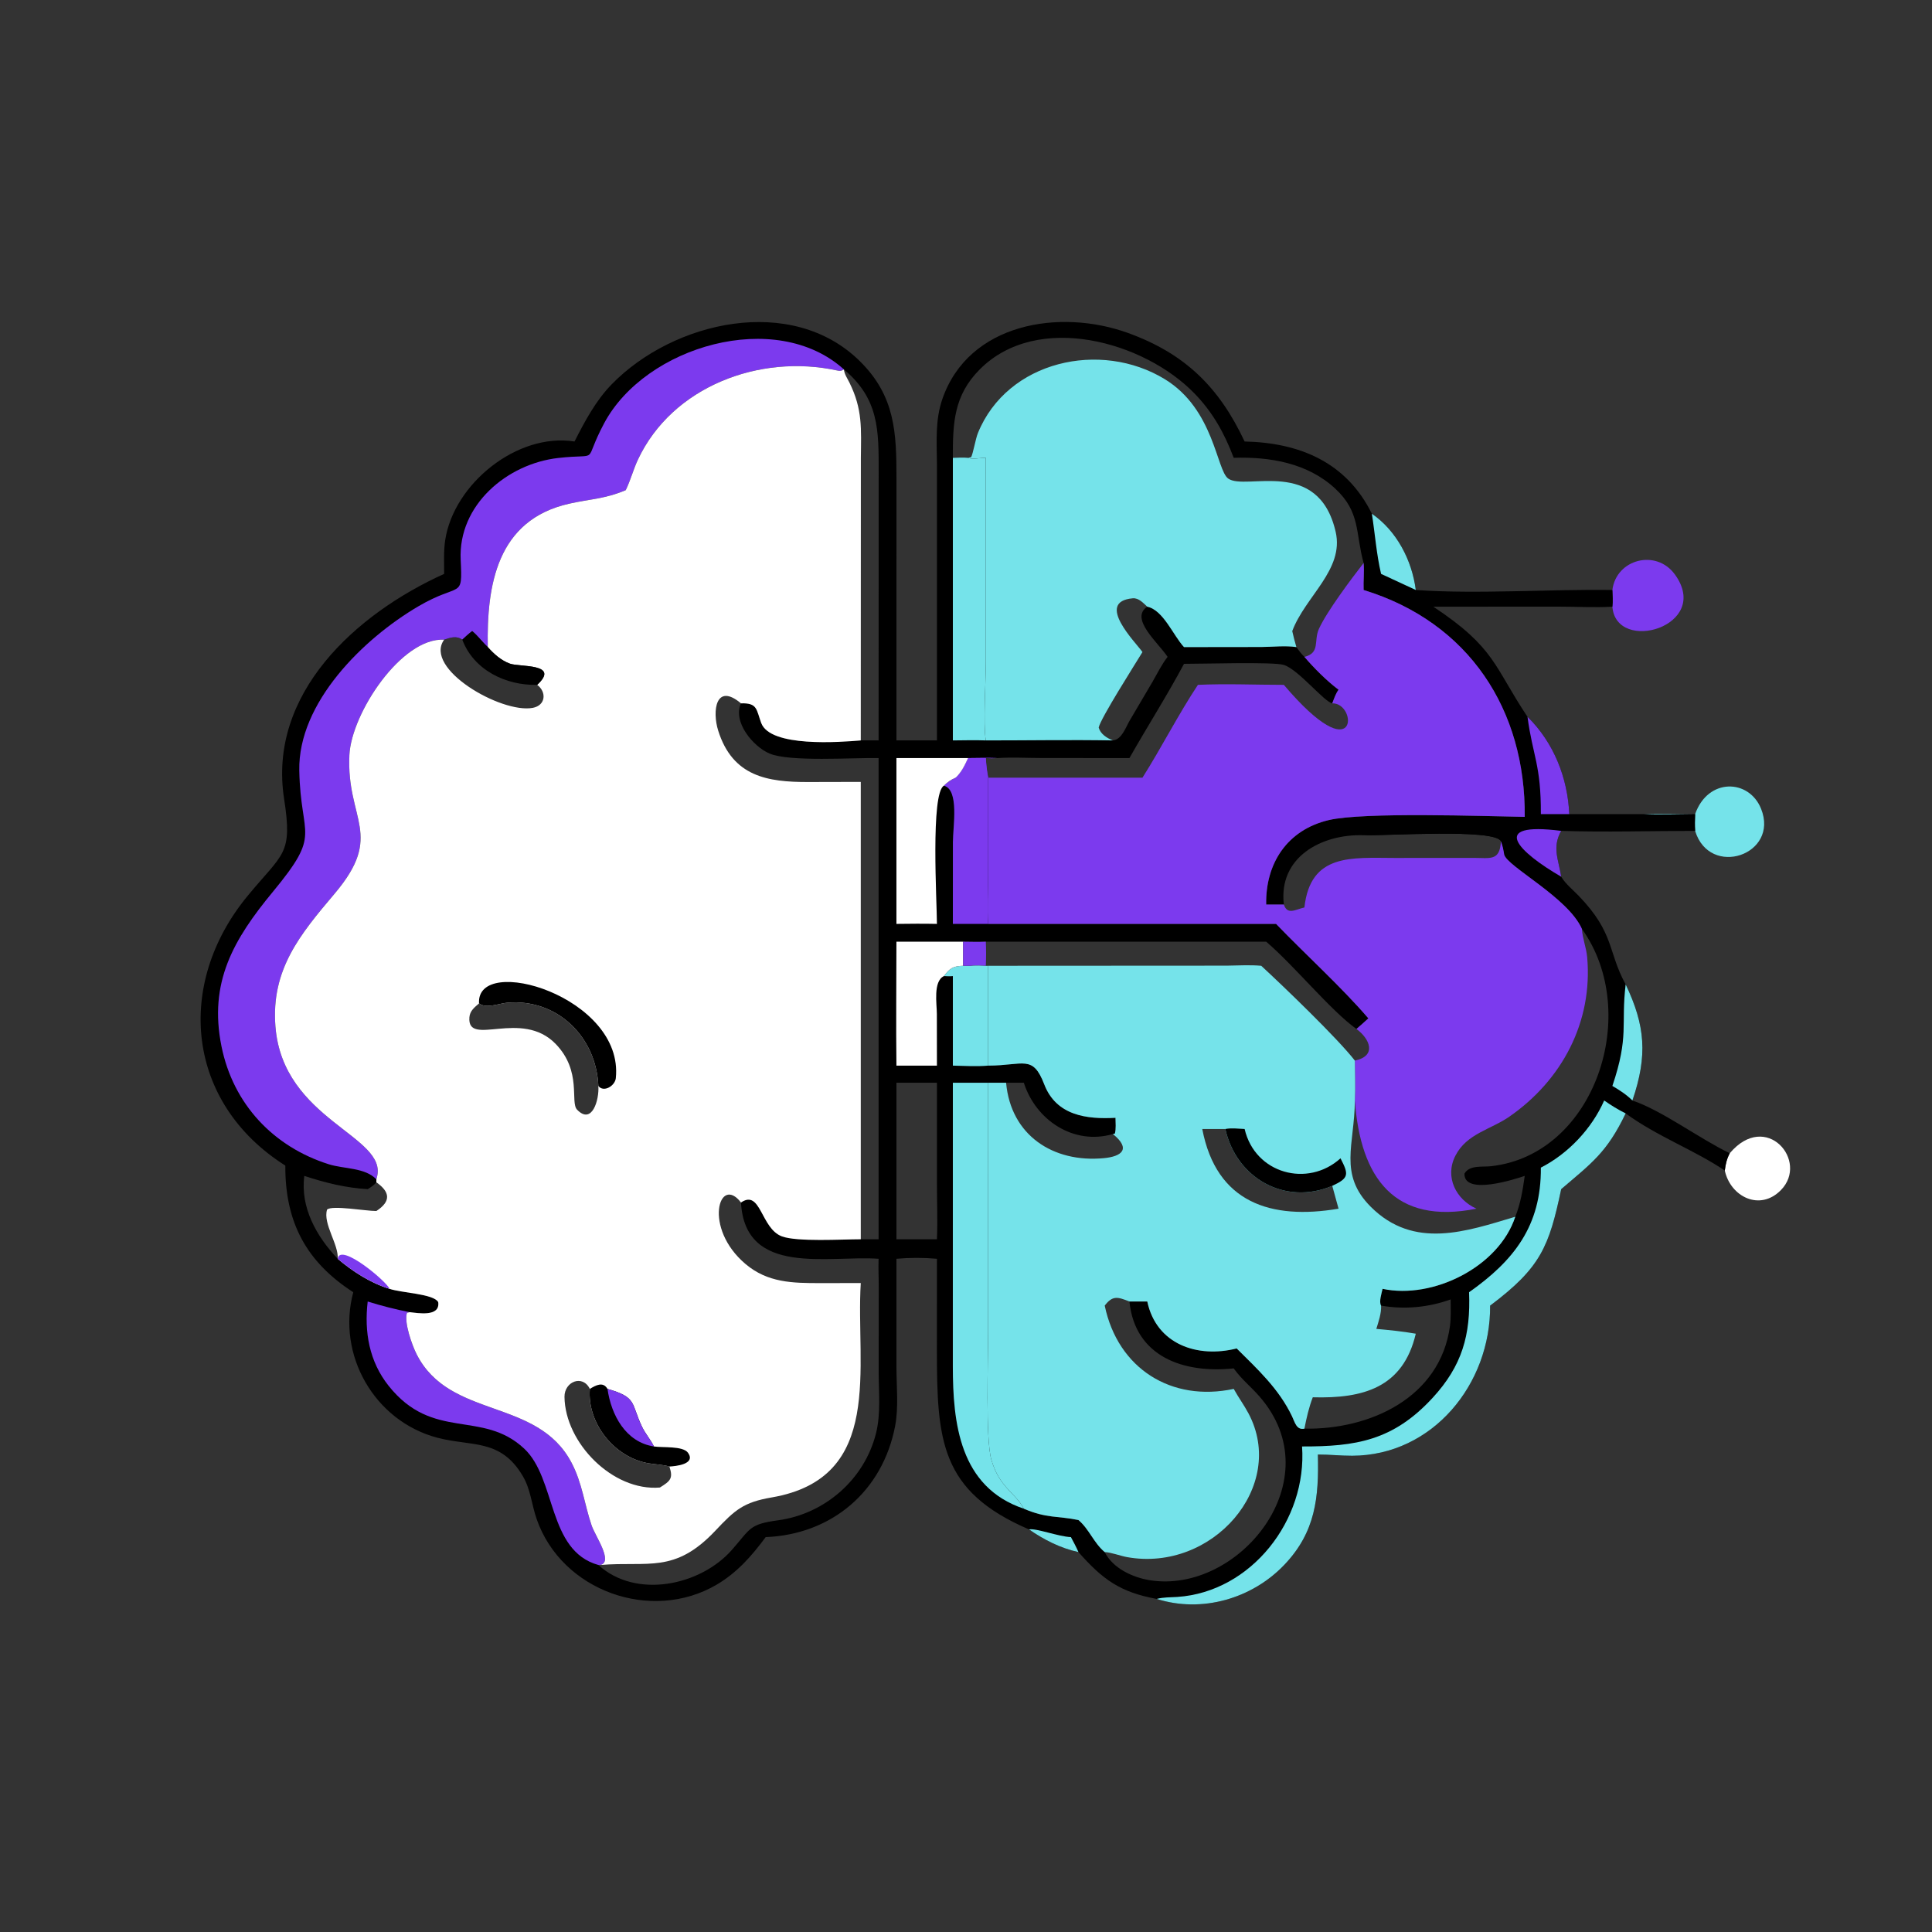 <svg width="172" height="172" viewBox="0 0 172 172" fill="none" xmlns="http://www.w3.org/2000/svg">
<rect x="0" y="0" width="172" height="172" fill="#333333" stroke="none"/>
<path d="M153.996 102.669C157.236 98.835 161.071 103.37 158.555 105.944C156.673 107.871 154.054 106.532 153.554 104.211C153.616 103.66 153.732 103.161 153.996 102.669Z" fill="white"/>
<path d="M150.912 72.477C152.057 69.224 155.714 69.342 156.782 71.999C158.433 76.108 152.201 78.21 150.912 73.97C150.879 73.468 150.889 72.98 150.912 72.477C149.38 72.487 147.831 72.547 146.301 72.477C147.834 72.414 149.377 72.484 150.912 72.477Z" fill="#75E3EA"/>
<path d="M143.545 52.525C143.888 49.774 147.452 48.842 149.118 51.153C152.435 55.757 143.874 58.247 143.545 54.012C143.607 53.524 143.561 53.016 143.545 52.525Z" fill="#7C3AEE"/>
<path d="M83.412 65.917L83.412 41.262C83.399 39.317 83.246 37.42 83.889 35.546C86.226 28.738 94.372 27.453 100.419 29.641C105.493 31.477 108.536 34.467 110.804 39.305C115.683 39.412 119.858 41.131 122.133 45.734C124.349 47.266 125.705 49.883 126.043 52.525C131.457 52.91 137.984 52.441 143.545 52.525C143.561 53.016 143.607 53.524 143.545 54.012C141.964 54.102 140.336 54.006 138.749 54.008L127.607 54.012C133.138 57.688 132.965 59.277 135.987 63.813C138.321 66.102 139.564 69.232 139.706 72.477H146.301C147.83 72.547 149.38 72.487 150.912 72.477C150.889 72.98 150.879 73.468 150.912 73.97C146.95 73.972 142.946 74.099 138.988 73.97C138.155 75.448 138.76 76.539 138.988 78.052C139.402 78.724 140.024 79.207 140.564 79.77C143.762 83.099 143.111 84.69 144.726 87.637C146.471 91.293 146.7 93.955 145.329 97.974C148.017 98.889 151.276 101.362 153.995 102.669C153.732 103.161 153.615 103.66 153.554 104.211C150.866 102.392 147.564 101.191 144.726 99.123C143.055 102.62 141.674 103.565 138.988 105.866C137.905 110.982 137.179 112.847 132.66 116.234C132.715 123.219 127.549 129.577 120.383 129.601C119.363 129.604 118.344 129.487 117.326 129.492C117.423 133.314 117.121 136.384 114.355 139.294C111.468 142.331 106.999 143.622 102.977 142.348C99.718 141.746 98.175 140.626 96.011 138.177C94.425 137.839 92.928 137.075 91.609 136.159C83.695 132.756 83.41 128.239 83.409 120.112L83.412 112.065C82.184 111.957 81.034 111.96 79.806 112.065L79.808 121.707C79.811 123.408 80.01 125.3 79.688 126.97C78.573 132.754 74.065 136.607 68.165 136.845C66.924 138.526 65.612 140.014 63.795 141.082C58 144.485 50.001 141.658 47.774 135.229C47.33 133.948 47.247 132.609 46.546 131.415C44.566 128.046 41.973 128.799 38.931 127.995C33.331 126.514 29.956 120.609 31.451 115.043C27.275 112.348 25.377 108.826 25.401 103.767C16.58 98.188 15.55 87.652 22.032 79.773C25.211 75.908 26.069 76.125 25.292 71.116C23.837 61.745 31.679 54.643 39.541 51.091C39.543 50.091 39.484 49.059 39.637 48.068C40.405 43.08 46.039 38.498 51.148 39.305C52.059 37.515 53.036 35.676 54.445 34.227C59.912 28.601 70.506 26.136 76.588 32.192C79.696 35.287 79.811 38.518 79.81 42.591L79.806 65.917H83.412ZM55.708 43.639C53.838 44.426 52.555 44.42 50.672 44.843C44.231 46.288 43.324 52.107 43.427 57.609C42.935 57.158 42.559 56.618 42.036 56.185C41.725 56.424 41.441 56.682 41.155 56.95C40.654 56.57 40.077 56.763 39.541 56.95C35.758 56.733 31.282 63.495 31.106 67.226C30.832 73.032 34.255 74.279 29.794 79.555C26.719 83.191 24.119 86.307 24.522 91.39C25.186 99.77 34.592 101.105 33.552 104.824L33.507 104.991V105.259C34.721 106.111 34.837 106.945 33.507 107.812C32.589 107.821 29.548 107.274 29.118 107.687C28.725 108.931 30.175 110.827 30.062 112.065C31.389 113.189 33.001 114.23 34.677 114.74C35.743 115.108 38.624 115.18 39.014 115.926C39.197 117.267 37.204 116.897 36.469 116.818L36.231 116.877C35.955 117.726 36.693 119.779 37.092 120.565C40.039 126.376 47.828 124.406 50.882 130.216C51.843 132.046 52.025 133.902 52.672 135.808C52.995 136.76 54.621 139.034 53.45 139.326C57.709 138.97 60.056 140.13 63.696 136.263C65.434 134.417 66.189 133.743 68.696 133.313C78.796 131.581 76.164 121.678 76.632 114.226L73.01 114.231C70.561 114.232 68.354 114.202 66.381 112.539C62.547 109.311 64.036 104.541 65.968 107.055C67.742 105.837 67.726 109.378 69.615 110.071C70.978 110.572 74.926 110.331 76.632 110.327H78.219V67.489C75.913 67.444 70.287 67.848 68.498 67.081C67.072 66.47 65.205 64.296 65.968 62.616C67.439 62.571 67.325 63.15 67.766 64.357C68.57 66.558 74.815 66.07 76.632 65.917L76.64 40.774C76.664 38.167 76.807 36.457 75.623 34.063C75.431 33.675 75.179 33.328 75.129 32.887C74.891 33.04 74.787 33.041 74.512 32.981C67.645 31.485 59.85 34.398 56.792 40.924C56.379 41.807 56.134 42.769 55.708 43.639ZM87.765 85.981C87.318 85.969 86.841 85.922 86.398 85.981C86.925 86.001 87.446 85.999 87.975 85.981V94.869C91.138 94.861 91.936 93.858 92.965 96.534C94.034 99.317 96.742 99.658 99.309 99.514C99.312 99.959 99.373 100.492 99.252 100.92L99.08 100.961C95.575 101.98 92.212 99.721 91.149 96.395H89.569H87.975L87.972 118.603C87.972 120.929 87.728 128.081 88.253 129.93C88.964 132.437 90.377 132.854 91.149 134.316C93.189 135.193 94.155 134.94 96.011 135.325C96.98 136.147 97.355 137.342 98.35 138.177C98.899 138.194 99.763 138.522 100.347 138.627C107.933 139.983 114.604 132.33 111.147 125.827C110.749 125.079 110.242 124.393 109.835 123.649C104.288 124.838 99.521 121.846 98.35 116.234C99.052 115.309 99.511 115.456 100.549 115.87H102.139C102.951 119.688 106.613 120.931 110.098 120.047C111.994 121.934 113.857 123.641 115.03 126.097C115.269 126.598 115.421 127.343 116.128 127.189C116.316 126.228 116.52 125.312 116.873 124.396C121.332 124.521 124.911 123.562 126.043 118.735C124.879 118.531 123.705 118.412 122.529 118.307C122.728 117.656 122.988 116.922 122.953 116.234C122.747 115.9 123.003 115.124 123.086 114.74C127.567 115.697 133.437 112.788 134.9 108.323C130.582 109.613 125.885 111.295 122.028 107.43C119.13 104.526 120.596 101.902 120.618 97.974C120.684 96.801 120.626 95.598 120.618 94.422C119.109 92.469 114.281 87.825 112.283 85.981C111.262 85.889 110.233 85.96 109.21 85.969L87.765 85.981ZM121.399 50.124C120.288 51.549 118.104 54.466 117.416 55.993C116.936 57.059 117.565 58.118 116.128 58.48C116.996 59.493 118.1 60.602 119.167 61.404C118.902 61.765 118.767 62.202 118.607 62.616C117.864 62.467 115.581 59.589 114.284 59.193C113.34 58.905 106.908 59.108 105.409 59.099C103.88 61.957 102.148 64.673 100.549 67.489L92.712 67.483C91.412 67.482 90.092 67.405 88.795 67.489C88.449 67.504 88.111 67.509 87.765 67.489C87.801 68.082 87.865 68.65 87.975 69.234L87.972 77.96C87.97 79.369 87.872 80.85 87.975 82.252H113.603C116.195 84.946 119.448 87.894 121.821 90.661C121.47 90.98 121.122 91.3 120.76 91.606C121.95 92.481 122.604 94.001 120.618 94.422C120.626 95.598 120.684 96.801 120.618 97.974C120.596 101.902 119.13 104.526 122.028 107.43C125.885 111.295 130.582 109.613 134.9 108.323C135.371 107.157 135.569 105.926 135.742 104.686C134.902 104.971 130.315 106.463 130.377 104.484C130.821 103.704 131.954 103.909 132.713 103.827C142.013 102.822 146.18 90.154 140.832 82.696C139.6 79.896 134.149 77.137 133.91 76.07C133.849 75.656 133.776 75.291 133.624 74.897C133.524 76.683 132.676 76.375 131.161 76.375L124.167 76.38C120.338 76.375 116.659 75.942 116.128 80.789C115.346 80.958 114.618 81.497 114.297 80.53H112.724C112.653 76.879 114.584 73.882 118.301 73.009C121.393 72.282 132.062 72.662 135.742 72.723C135.835 63.223 130.795 55.401 121.399 52.525C121.367 51.724 121.467 50.926 121.399 50.124ZM84.83 40.757C85.279 40.747 85.739 40.714 86.186 40.757C86.576 40.929 87.313 40.74 87.765 40.757L87.768 58.94C87.768 60.624 87.518 64.457 87.765 65.917C91.534 65.919 95.313 65.85 99.08 65.917C99.874 65.837 100.213 64.757 100.573 64.15L102.615 60.68C103.037 59.948 103.426 59.145 103.947 58.48C103.128 57.227 100.53 55.072 102.139 54.012C103.57 54.31 104.455 56.591 105.409 57.609L112.3 57.6C113.299 57.595 114.434 57.459 115.412 57.609C115.636 57.921 115.849 58.213 116.128 58.48C117.565 58.118 116.936 57.059 117.416 55.993C118.104 54.466 120.288 51.549 121.399 50.124C120.655 47.432 121.137 45.601 118.871 43.499C116.412 41.218 113.065 40.655 109.835 40.757C109.003 38.573 107.988 36.728 106.348 35.035C101.861 30.401 92.361 27.73 87.227 32.884C84.906 35.214 84.822 37.666 84.83 40.757ZM76.632 114.226C76.164 121.678 78.796 131.581 68.696 133.313C66.189 133.743 65.434 134.417 63.696 136.263C60.056 140.13 57.709 138.97 53.45 139.326H53.27C56.627 142.377 62.345 141.166 65.148 137.993C66.831 136.087 66.664 135.701 69.27 135.347C73.432 134.782 76.951 131.716 77.984 127.621C78.427 125.864 78.23 123.98 78.225 122.184L78.231 114.685C78.237 113.813 78.184 112.935 78.219 112.065C73.746 111.745 66.327 113.682 65.968 107.055C64.036 104.541 62.547 109.311 66.381 112.539C68.354 114.202 70.561 114.232 73.01 114.231L76.632 114.226ZM98.35 116.234C99.521 121.846 104.288 124.838 109.835 123.649C110.242 124.393 110.749 125.079 111.147 125.827C114.604 132.33 107.933 139.983 100.347 138.627C99.763 138.522 98.899 138.194 98.35 138.177C99.066 139.615 100.827 140.431 102.343 140.678C110.26 141.967 118.653 131.737 112.103 124.295C111.393 123.488 110.547 122.796 109.909 121.927L109.835 121.823C105.44 122.289 101.053 120.84 100.549 115.87C99.511 115.456 99.052 115.309 98.35 116.234ZM87.765 83.835C87.093 83.862 86.419 83.845 85.746 83.835V85.981H86.398C86.841 85.922 87.318 85.969 87.765 85.981L109.21 85.969C110.233 85.96 111.262 85.889 112.283 85.981C114.281 87.825 119.109 92.469 120.618 94.422C122.604 94.001 121.95 92.481 120.76 91.606C118.478 89.982 115.209 85.952 112.724 83.835H87.765ZM122.953 116.234C122.988 116.922 122.728 117.656 122.529 118.307C123.705 118.412 124.879 118.531 126.043 118.735C124.911 123.562 121.332 124.521 116.873 124.396C116.52 125.312 116.316 126.228 116.128 127.189C121.955 127.291 128.205 124.445 129.083 118.077C129.19 117.298 129.147 116.469 129.148 115.683C127.178 116.397 125.017 116.599 122.953 116.234ZM79.806 96.395V110.327H83.412C83.481 108.725 83.415 107.107 83.414 105.503L83.412 96.395H79.806ZM75.129 32.887C75.179 33.328 75.431 33.675 75.623 34.063C76.807 36.457 76.664 38.167 76.64 40.774L76.632 65.917H78.219L78.225 41.981C78.228 38.316 78.263 35.511 75.129 32.887ZM121.399 74.359C117.639 74.234 113.798 76.316 114.297 80.53C114.618 81.497 115.346 80.958 116.128 80.789C116.659 75.942 120.338 76.375 124.167 76.38L131.161 76.375C132.676 76.375 133.524 76.683 133.624 74.897C133.117 73.749 123.338 74.417 121.399 74.359ZM27.092 104.686C26.726 107.512 28.179 110.071 30.062 112.065C30.175 110.827 28.725 108.931 29.118 107.687C29.548 107.274 32.589 107.821 33.507 107.812C34.837 106.945 34.721 106.111 33.507 105.259C33.276 105.525 33.037 105.686 32.734 105.866C30.767 105.752 28.957 105.299 27.092 104.686Z" fill="black"/>
<path d="M91.609 136.159C92.241 136.032 94.208 136.795 95.342 136.845C95.58 137.284 95.81 137.72 96.012 138.177C94.425 137.839 92.929 137.075 91.609 136.159Z" fill="#75E3EA"/>
<path d="M121.4 74.359C122.919 74.189 122.17 74.021 122.644 73.921C123.729 73.692 126.886 74.009 128.302 73.953C130.876 73.85 134.107 72.832 133.91 76.07C133.849 75.656 133.776 75.291 133.625 74.897C133.118 73.749 123.339 74.417 121.4 74.359Z" fill="black"/>
<path d="M138.989 78.052C135.22 75.867 132.408 73.131 138.989 73.97C138.155 75.448 138.76 76.539 138.989 78.052Z" fill="#7C3AEE"/>
<path d="M122.133 45.734C124.349 47.266 125.705 49.883 126.043 52.525L122.953 51.091C122.54 49.331 122.413 47.518 122.133 45.734Z" fill="#75E3EA"/>
<path d="M143.545 96.679C145.053 92.215 144.294 91.266 144.727 87.637C146.471 91.293 146.7 93.955 145.329 97.974C144.777 97.434 144.208 97.066 143.545 96.679Z" fill="#75E3EA"/>
<path d="M135.988 63.812C138.321 66.102 139.564 69.231 139.707 72.477H137.177C137.201 68.079 136.449 67.299 135.988 63.812Z" fill="#7C3AEE"/>
<path d="M85.746 85.981H86.398C86.925 86.001 87.446 85.999 87.975 85.981V94.869C86.943 94.963 85.865 94.891 84.83 94.869V86.899C84.566 86.93 84.297 86.908 84.032 86.899C84.548 86.207 84.833 86.009 85.746 85.981Z" fill="#75E3EA"/>
<path d="M86.186 67.489C87.056 67.477 87.925 67.462 88.795 67.489C88.449 67.504 88.111 67.509 87.765 67.489C87.801 68.082 87.865 68.649 87.975 69.234L87.972 77.96C87.97 79.369 87.872 80.85 87.975 82.252H84.83L84.834 74.966C84.835 73.594 85.415 70.31 84.032 69.948C84.334 69.635 84.678 69.398 85.079 69.234C85.609 68.737 85.886 68.136 86.186 67.489Z" fill="#7C3AEE"/>
<path d="M86.187 67.489C87.056 67.477 87.926 67.462 88.795 67.489C88.449 67.504 88.112 67.509 87.766 67.489C87.801 68.082 87.865 68.649 87.975 69.234C87.004 69.176 86.049 69.195 85.079 69.234C85.609 68.737 85.886 68.136 86.187 67.489Z" fill="#7C3AEE"/>
<path d="M79.806 83.835H85.746V85.981C84.834 86.009 84.548 86.207 84.032 86.899C83.056 87.37 83.406 89.389 83.406 90.279L83.412 94.869H79.806C79.76 91.193 79.806 87.511 79.806 83.835Z" fill="white"/>
<path d="M79.806 67.489H86.186C85.885 68.136 85.609 68.737 85.079 69.234C84.678 69.398 84.334 69.635 84.032 69.948C82.836 70.63 83.41 80.279 83.412 82.252C82.21 82.224 81.008 82.238 79.806 82.252V67.489Z" fill="white"/>
<path d="M84.83 40.757C85.279 40.747 85.739 40.714 86.186 40.757C86.577 40.929 87.314 40.74 87.765 40.757L87.768 58.94C87.768 60.624 87.519 64.457 87.765 65.917C86.789 65.882 85.807 65.91 84.83 65.917V40.757Z" fill="#75E3EA"/>
<path d="M85.746 83.835C86.419 83.845 87.093 83.862 87.765 83.835C87.8 84.554 87.794 85.261 87.765 85.981C87.318 85.969 86.841 85.922 86.398 85.981H85.746V83.835Z" fill="#7C3AEE"/>
<path d="M32.735 115.87C33.97 116.255 35.2 116.571 36.469 116.818L36.231 116.877C35.956 117.726 36.693 119.779 37.092 120.566C40.039 126.376 47.828 124.406 50.882 130.216C51.843 132.046 52.025 133.902 52.672 135.808C52.995 136.76 54.621 139.034 53.45 139.326H53.27C48.721 138.053 49.551 131.658 46.664 128.963C42.914 125.462 38.555 128.345 34.6 123.378C32.871 121.207 32.416 118.577 32.735 115.87Z" fill="#7C3AEE"/>
<path d="M84.83 96.395H87.975L87.972 118.603C87.973 120.929 87.728 128.081 88.253 129.93C88.964 132.437 90.377 132.854 91.149 134.316C85.413 132.393 84.83 126.657 84.828 121.635L84.83 96.395Z" fill="#75E3EA"/>
<path d="M142.816 97.974C143.434 98.403 144.052 98.789 144.727 99.123C143.056 102.62 141.674 103.565 138.989 105.866C137.906 110.982 137.179 112.847 132.661 116.235C132.715 123.219 127.549 129.577 120.383 129.601C119.363 129.604 118.345 129.487 117.326 129.492C117.423 133.314 117.121 136.384 114.355 139.294C111.468 142.331 106.999 143.622 102.978 142.348C103.556 142.188 104.207 142.211 104.806 142.171C111.401 141.73 116.383 135.321 115.918 128.774C120.695 128.785 124.022 128.263 127.537 124.45C130.17 121.595 130.936 118.849 130.787 115.043C134.756 112.247 137.224 109.142 137.177 103.95C139.611 102.709 141.716 100.478 142.816 97.974Z" fill="#75E3EA"/>
<path d="M33.507 104.991C32.492 103.932 30.625 104.078 29.275 103.652C24.332 102.093 20.759 98.295 19.72 93.162C18.563 87.455 20.788 83.635 24.3 79.385C28.701 74.059 26.764 74.695 26.645 68.597C26.527 62.553 32.352 56.854 37.223 53.991C41.022 51.758 41.187 53.449 41.013 49.835C40.778 44.964 45.141 41.285 49.7 40.772C53.617 40.332 51.785 41.432 53.784 37.684C57.455 30.8 69.081 27.418 75.129 32.887C74.892 33.04 74.787 33.041 74.512 32.981C67.645 31.485 59.851 34.398 56.793 40.924C56.379 41.807 56.135 42.769 55.709 43.639C53.838 44.426 52.555 44.42 50.672 44.843C44.232 46.288 43.324 52.107 43.427 57.609C42.935 57.158 42.559 56.618 42.036 56.185C41.725 56.424 41.441 56.682 41.156 56.95C40.654 56.57 40.077 56.763 39.542 56.95C35.758 56.733 31.283 63.495 31.107 67.226C30.833 73.032 34.256 74.279 29.794 79.555C26.719 83.191 24.12 86.307 24.523 91.39C25.187 99.77 34.593 101.105 33.553 104.824L33.507 104.991Z" fill="#7C3AEE"/>
<path d="M84.83 40.757C84.822 37.666 84.906 35.214 87.227 32.884C92.361 27.729 101.861 30.401 106.348 35.035C107.988 36.728 109.003 38.573 109.835 40.757C113.065 40.655 116.412 41.218 118.871 43.499C121.137 45.601 120.655 47.432 121.4 50.124C120.288 51.549 118.104 54.466 117.416 55.993C116.936 57.059 117.566 58.118 116.128 58.48C115.85 58.212 115.636 57.921 115.413 57.609C114.434 57.459 113.3 57.595 112.301 57.6L105.409 57.609C104.455 56.591 103.57 54.31 102.139 54.012C100.53 55.071 103.129 57.227 103.947 58.48C103.426 59.145 103.037 59.948 102.616 60.68L100.574 64.15C100.213 64.757 99.874 65.837 99.08 65.917C95.314 65.85 91.534 65.919 87.765 65.917C87.518 64.457 87.768 60.624 87.768 58.94L87.765 40.757C87.314 40.74 86.576 40.929 86.186 40.757C85.739 40.714 85.279 40.747 84.83 40.757ZM84.83 40.757C85.279 40.747 85.739 40.714 86.186 40.757L86.451 40.704C86.628 40.412 86.846 39.079 87.06 38.555C89.682 32.103 97.993 30.268 103.701 33.758C108.098 36.447 108.298 41.865 109.343 42.605C110.909 43.717 117.366 40.639 118.91 47.348C119.686 50.723 116.201 53.089 115.045 56.185C115.155 56.664 115.27 57.137 115.413 57.609C115.636 57.921 115.85 58.212 116.128 58.48C117.566 58.118 116.936 57.059 117.416 55.993C118.104 54.466 120.288 51.549 121.4 50.124C120.655 47.432 121.137 45.601 118.871 43.499C116.412 41.218 113.065 40.655 109.835 40.757C109.003 38.573 107.988 36.728 106.348 35.035C101.861 30.401 92.361 27.729 87.227 32.884C84.906 35.214 84.822 37.666 84.83 40.757ZM101.71 58.051C101.025 59.178 97.983 63.949 97.812 64.772C97.978 65.356 98.542 65.711 99.08 65.917C99.874 65.837 100.213 64.757 100.574 64.15L102.616 60.68C103.037 59.948 103.426 59.145 103.947 58.48C103.129 57.227 100.53 55.071 102.139 54.012C101.779 53.686 101.376 53.217 100.844 53.265C97.437 53.572 101.15 57.226 101.71 58.051Z" fill="#75E3EA"/>
<path d="M121.399 50.124C121.467 50.926 121.367 51.724 121.399 52.525C130.795 55.401 135.835 63.223 135.742 72.723C132.062 72.662 121.393 72.282 118.301 73.009C114.584 73.882 112.653 76.879 112.724 80.53H114.297C114.618 81.498 115.346 80.958 116.128 80.789C116.659 75.942 120.338 76.375 124.167 76.38L131.161 76.375C132.676 76.375 133.524 76.683 133.624 74.897C133.776 75.291 133.849 75.656 133.91 76.07C134.149 77.137 139.6 79.896 140.832 82.696C146.18 90.154 142.013 102.822 132.713 103.827C131.954 103.909 130.821 103.704 130.377 104.484C130.315 106.463 134.902 104.971 135.742 104.686C135.569 105.926 135.371 107.157 134.9 108.323C130.582 109.613 125.885 111.295 122.028 107.43C119.13 104.526 120.596 101.902 120.618 97.974C120.684 96.801 120.626 95.598 120.618 94.422C122.604 94.001 121.95 92.481 120.76 91.606C121.122 91.3 121.47 90.98 121.821 90.661C119.448 87.894 116.195 84.946 113.603 82.252H87.975C87.872 80.85 87.97 79.369 87.972 77.96L87.975 69.234C87.865 68.65 87.801 68.082 87.765 67.489C88.111 67.509 88.449 67.504 88.795 67.489C90.092 67.405 91.412 67.482 92.712 67.484L100.549 67.489C102.148 64.673 103.88 61.957 105.409 59.099C106.908 59.108 113.34 58.905 114.284 59.193C115.581 59.589 117.864 62.467 118.607 62.616C118.767 62.202 118.902 61.765 119.167 61.404C118.101 60.602 116.996 59.493 116.128 58.48C117.565 58.118 116.936 57.059 117.416 55.993C118.104 54.466 120.288 51.549 121.399 50.124ZM140.832 82.696C140.883 83.555 141.223 84.354 141.3 85.206C141.819 90.982 139.055 96.167 134.371 99.413C132.697 100.574 130.58 100.918 129.57 102.888C128.594 104.793 129.633 106.8 131.447 107.606C124.14 109.064 121.121 104.885 120.618 97.974C120.596 101.902 119.13 104.526 122.028 107.43C125.885 111.295 130.582 109.613 134.9 108.323C135.371 107.157 135.569 105.926 135.742 104.686C134.902 104.971 130.315 106.463 130.377 104.484C130.821 103.704 131.954 103.909 132.713 103.827C142.013 102.822 146.18 90.154 140.832 82.696ZM105.409 59.099C103.88 61.957 102.148 64.673 100.549 67.489L92.712 67.484C91.412 67.482 90.092 67.405 88.795 67.489C88.449 67.504 88.111 67.509 87.765 67.489C87.801 68.082 87.865 68.65 87.975 69.234H101.71C103.423 66.527 104.882 63.634 106.647 60.97C109.176 60.854 111.763 60.97 114.297 60.97C120.976 68.841 120.887 62.563 118.607 62.616C117.864 62.467 115.581 59.589 114.284 59.193C113.34 58.905 106.908 59.108 105.409 59.099Z" fill="#7C3AEE"/>
<path d="M87.765 85.981L109.21 85.969C110.233 85.96 111.263 85.889 112.283 85.981C114.282 87.825 119.109 92.469 120.618 94.422C120.626 95.598 120.684 96.801 120.618 97.974C120.596 101.902 119.131 104.526 122.029 107.43C125.885 111.295 130.582 109.612 134.901 108.323C133.437 112.788 127.567 115.697 123.086 114.74C123.003 115.124 122.747 115.9 122.953 116.234C122.988 116.922 122.728 117.656 122.53 118.307C123.705 118.412 124.88 118.531 126.043 118.735C124.911 123.562 121.332 124.52 116.873 124.396C116.521 125.312 116.317 126.228 116.128 127.189C115.422 127.343 115.27 126.598 115.03 126.097C113.857 123.641 111.994 121.934 110.098 120.047C106.613 120.931 102.951 119.688 102.139 115.87H100.55C99.511 115.456 99.052 115.309 98.35 116.234C99.521 121.846 104.288 124.838 109.835 123.649C110.242 124.393 110.75 125.079 111.147 125.827C114.605 132.33 107.934 139.983 100.348 138.627C99.763 138.522 98.899 138.194 98.35 138.177C97.355 137.342 96.98 136.147 96.012 135.325C94.156 134.94 93.189 135.193 91.15 134.316C90.377 132.854 88.965 132.437 88.253 129.93C87.728 128.081 87.973 120.929 87.972 118.603L87.975 96.395H89.57H91.15C92.213 99.721 95.575 101.98 99.08 100.961L99.253 100.92C99.374 100.492 99.312 99.959 99.309 99.514C96.742 99.658 94.034 99.317 92.965 96.534C91.936 93.858 91.139 94.861 87.975 94.869V85.981C87.447 85.999 86.926 86.001 86.398 85.981C86.842 85.922 87.318 85.969 87.765 85.981ZM107.034 100.512C108.291 107.081 113.147 108.625 119.167 107.606L118.607 105.573C114.381 107.359 110.054 104.87 109.089 100.512H107.034ZM89.57 96.395C89.989 101.064 93.746 103.536 98.27 103.108C99.842 102.96 100.736 102.306 99.08 100.961C95.575 101.98 92.213 99.721 91.15 96.395H89.57Z" fill="#75E3EA"/>
<path d="M109.089 100.511C109.648 100.405 110.239 100.487 110.805 100.511C111.731 104.5 116.433 105.755 119.341 103.121C120.086 104.563 120.107 104.875 118.607 105.573C114.381 107.359 110.054 104.87 109.089 100.511Z" fill="black"/>
<path d="M55.708 43.639C56.134 42.768 56.379 41.807 56.792 40.924C59.85 34.398 67.645 31.485 74.512 32.981C74.787 33.041 74.892 33.04 75.129 32.887C75.179 33.328 75.431 33.675 75.623 34.063C76.807 36.457 76.664 38.167 76.64 40.774L76.632 65.917C74.815 66.07 68.57 66.558 67.766 64.357C67.325 63.15 67.44 62.571 65.968 62.616C65.205 64.296 67.072 66.47 68.499 67.081C70.287 67.848 75.913 67.444 78.22 67.489V110.327H76.632C74.926 110.331 70.978 110.571 69.615 110.071C67.726 109.378 67.743 105.837 65.968 107.055C64.036 104.541 62.548 109.311 66.381 112.539C68.354 114.201 70.561 114.232 73.01 114.231L76.632 114.226C76.165 121.678 78.796 131.581 68.696 133.313C66.189 133.743 65.434 134.417 63.696 136.263C60.057 140.13 57.71 138.97 53.45 139.326C54.621 139.034 52.995 136.759 52.672 135.807C52.025 133.902 51.843 132.045 50.882 130.216C47.828 124.406 40.04 126.376 37.093 120.565C36.693 119.779 35.956 117.726 36.231 116.877L36.469 116.818C37.204 116.897 39.197 117.267 39.014 115.926C38.624 115.18 35.743 115.108 34.677 114.74C33.002 114.23 31.389 113.188 30.062 112.065C30.175 110.826 28.725 108.931 29.118 107.687C29.548 107.274 32.589 107.821 33.507 107.812C34.837 106.944 34.721 106.111 33.507 105.259V104.991L33.553 104.824C34.592 101.105 25.186 99.77 24.522 91.39C24.119 86.307 26.719 83.191 29.794 79.555C34.255 74.279 30.833 73.032 31.106 67.226C31.282 63.495 35.758 56.733 39.541 56.95C40.077 56.763 40.654 56.57 41.155 56.95C41.441 56.682 41.725 56.424 42.036 56.185C42.559 56.618 42.935 57.158 43.427 57.609C43.324 52.107 44.231 46.288 50.672 44.843C52.555 44.42 53.838 44.426 55.708 43.639ZM76.632 69.61V110.327H78.22V67.489C75.913 67.444 70.287 67.848 68.499 67.081C67.072 66.47 65.205 64.296 65.968 62.616C63.718 60.73 63.393 63.307 63.937 65.039C65.225 69.147 68.35 69.626 71.927 69.621L76.632 69.61ZM42.647 89.332C42.241 89.687 41.834 89.989 41.789 90.57C41.577 93.283 46.431 89.78 49.48 92.949C51.83 95.39 50.731 98.119 51.376 98.791C52.703 100.174 53.357 97.923 53.27 96.679C53.082 92.326 49.643 88.905 45.194 89.264C44.455 89.323 43.279 89.823 42.647 89.332ZM42.036 56.185C41.725 56.424 41.441 56.682 41.155 56.95C40.654 56.57 40.077 56.763 39.541 56.95C37.676 59.525 44.624 63.54 47.425 63.019C48.598 62.801 48.671 61.597 47.824 60.97C49.914 59.036 46.257 59.402 45.388 59.08C44.598 58.788 43.979 58.225 43.427 57.609C42.935 57.158 42.559 56.618 42.036 56.185ZM58.746 132.43C59.677 131.854 59.952 131.622 59.593 130.56C59.01 130.388 58.335 130.375 57.73 130.272C54.704 129.753 52.26 126.717 52.512 123.649C51.863 122.338 50.238 123.001 50.255 124.361C50.306 128.46 54.552 132.781 58.746 132.43Z" fill="white"/>
<path d="M30.062 112.065C30.259 110.57 34.464 114.121 34.677 114.74C33.002 114.23 31.389 113.189 30.062 112.065Z" fill="#7C3AEE"/>
<path d="M42.647 89.332C42.374 84.855 55.578 88.727 54.824 95.988C54.753 96.67 53.744 97.291 53.27 96.679C53.082 92.326 49.643 88.906 45.194 89.264C44.455 89.323 43.279 89.823 42.647 89.332Z" fill="black"/>
<path d="M52.512 123.649C53.062 123.315 53.69 122.977 54.083 123.649C56.748 124.414 56.148 124.906 57.163 127.03C57.456 127.643 57.922 128.164 58.219 128.774C58.96 128.897 60.807 128.704 61.255 129.341C61.978 130.37 60.101 130.535 59.594 130.56C59.01 130.388 58.336 130.375 57.731 130.272C54.705 129.753 52.26 126.717 52.512 123.649Z" fill="black"/>
<path d="M54.083 123.649C56.748 124.414 56.147 124.907 57.162 127.03C57.455 127.643 57.922 128.164 58.218 128.774C55.691 128.392 54.41 125.954 54.083 123.649Z" fill="#7C3AEE"/>
<path d="M42.036 56.185C42.559 56.618 42.935 57.158 43.427 57.609C43.979 58.225 44.598 58.788 45.388 59.08C46.258 59.402 49.914 59.036 47.824 60.97C45.045 61.043 42.181 59.662 41.156 56.95C41.442 56.682 41.725 56.424 42.036 56.185Z" fill="black"/>
</svg>
